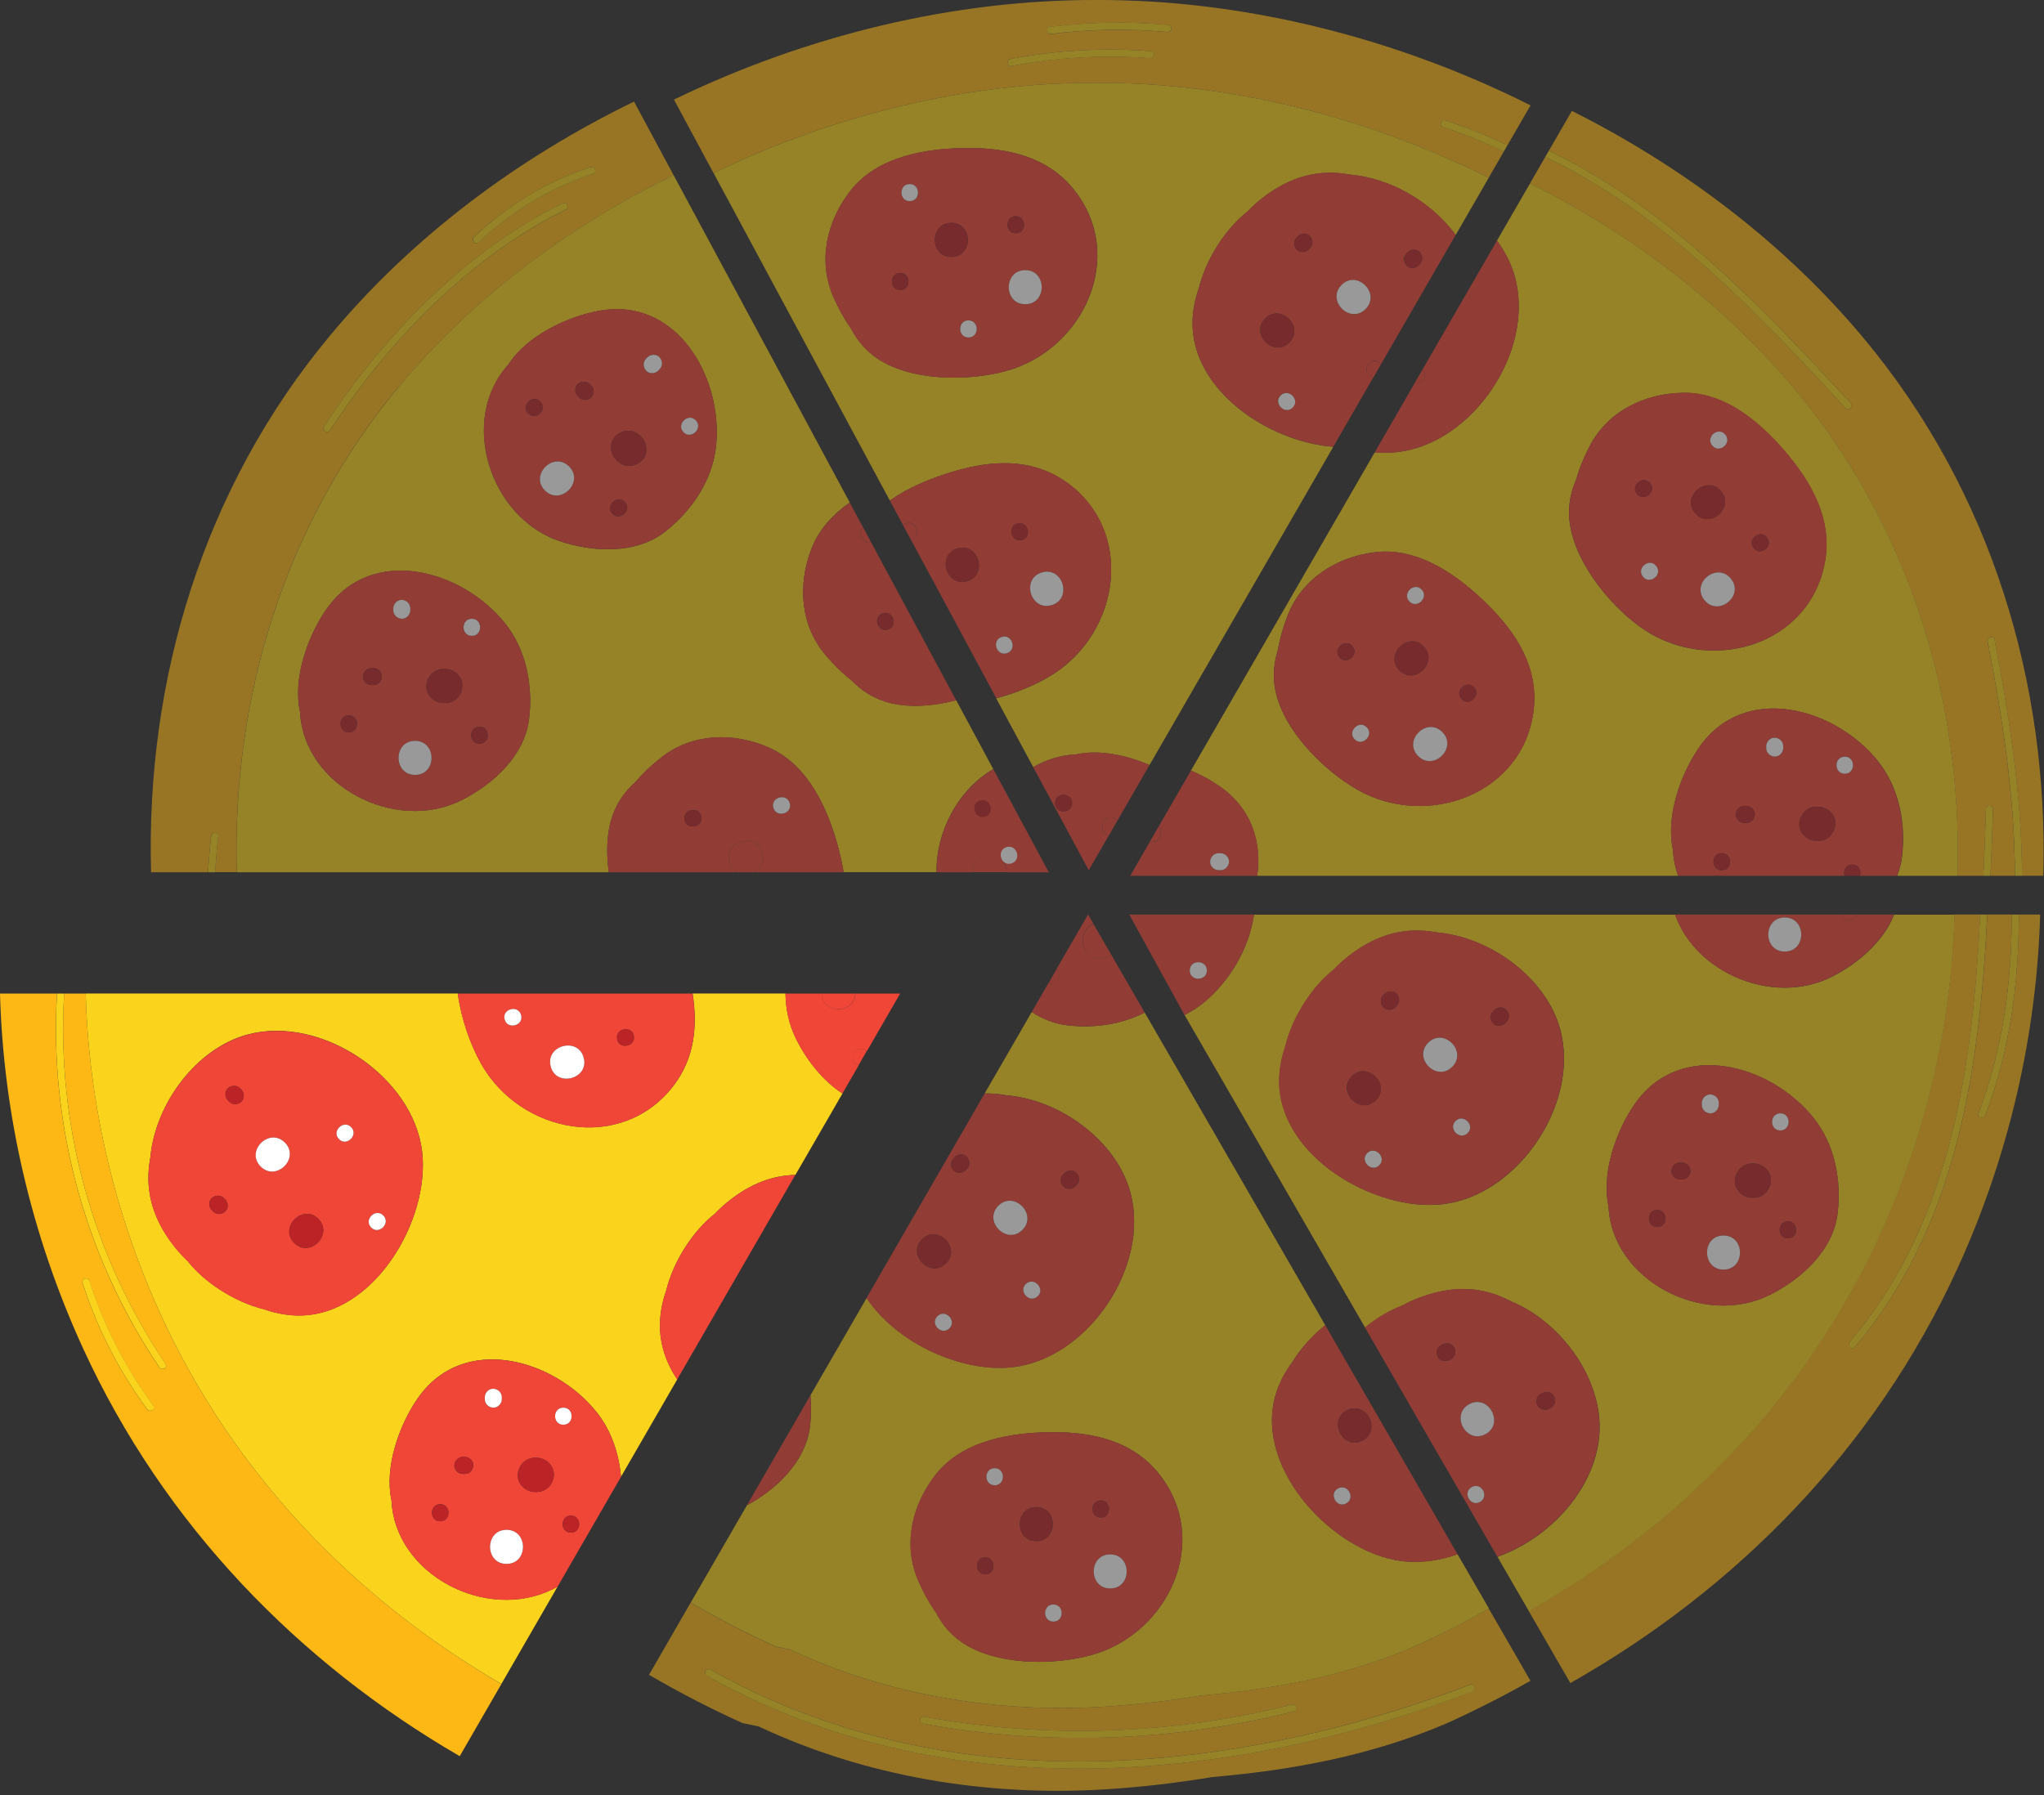 <svg width="181" height="159" viewBox="0 0 181 159" fill="none" xmlns="http://www.w3.org/2000/svg">
<rect x="0" y="0" width="181" height="159" fill="#333333" stroke="none"/>
<g opacity="0.5">
<path d="M165.128 30.073C158.165 21.686 149.152 14.826 139.194 9.825L137.15 13.358C147.698 18.381 156.026 27.203 163.889 35.716C164.162 36.011 163.712 36.446 163.432 36.151C155.613 27.69 147.337 18.89 136.833 13.904L135.483 16.242C144.527 20.771 152.707 26.989 159.028 34.602C169.163 46.802 173.766 62.145 173.346 77.576H175.632C175.728 75.591 175.802 73.622 175.861 71.675C175.876 71.269 176.503 71.291 176.488 71.697C176.429 73.637 176.355 75.606 176.259 77.576H178.42C178.413 70.627 177.321 63.612 176.008 56.826C175.935 56.428 176.539 56.258 176.613 56.657C177.934 63.495 179.033 70.561 179.047 77.568H180.936C181.415 60.514 176.326 43.549 165.121 30.065L165.128 30.073Z" fill="#FDB815"/>
<path d="M159.035 34.602C152.714 26.989 144.534 20.771 135.491 16.242L132.562 21.31C133.3 22.328 133.86 23.434 134.17 24.607C135.896 31.142 130.408 39.256 123.777 40.038C123.121 40.112 122.435 40.119 121.734 40.068L105.462 68.252C106.384 68.643 107.24 69.115 107.962 69.617C110.854 71.616 111.746 74.603 111.326 77.576H148.598C148.34 76.845 148.178 76.064 148.141 75.252C147.492 72.331 148.805 68.591 150.45 66.216C154.47 60.396 162.51 62.683 166.294 67.411C168.182 69.772 168.794 72.951 168.425 75.916C168.352 76.491 168.204 77.045 167.998 77.576H173.353C173.773 62.145 169.17 46.802 159.035 34.602ZM135.808 62.882C134.923 70.376 126.337 73.46 120.185 69.941C117.138 68.193 113.576 64.616 112.912 61.031C112.683 59.806 112.816 58.648 113.163 57.549C113.332 56.494 113.664 55.44 114.018 54.518C115.28 51.265 118.341 49.332 121.749 48.912C125.621 48.432 129.199 51.014 131.81 53.625C134.34 56.155 136.243 59.187 135.808 62.882ZM161.529 50.173C159.854 57.535 150.988 59.688 145.242 55.535C142.395 53.478 139.238 49.539 138.957 45.902C138.861 44.663 139.112 43.52 139.577 42.465C139.857 41.432 140.3 40.422 140.75 39.544C142.35 36.438 145.596 34.845 149.026 34.794C152.928 34.727 156.21 37.678 158.526 40.547C160.776 43.328 162.34 46.551 161.514 50.18L161.529 50.173Z" fill="#FAD41C"/>
<path d="M175.86 71.675C175.801 73.622 175.727 75.599 175.631 77.576H176.258C176.354 75.606 176.427 73.644 176.486 71.697C176.501 71.291 175.874 71.269 175.86 71.675Z" fill="#FAD41C"/>
<path d="M176.015 56.826C177.328 63.612 178.42 70.62 178.427 77.576H179.054C179.039 70.568 177.94 63.495 176.62 56.664C176.546 56.266 175.934 56.435 176.015 56.834V56.826Z" fill="#FAD41C"/>
<path d="M163.432 36.151C163.705 36.446 164.162 36.011 163.889 35.716C156.026 27.211 147.698 18.381 137.15 13.358L136.833 13.904C147.329 18.89 155.605 27.69 163.432 36.151Z" fill="#FAD41C"/>
<path d="M149.032 34.786C145.595 34.845 142.357 36.438 140.756 39.536C140.306 40.414 139.864 41.425 139.583 42.458C139.119 43.512 138.868 44.656 138.964 45.895C139.244 49.531 142.401 53.463 145.248 55.528C150.994 59.681 159.86 57.527 161.535 50.166C162.361 46.536 160.79 43.313 158.547 40.532C156.224 37.663 152.949 34.712 149.047 34.779L149.032 34.786ZM144.953 43.748C144.341 42.996 145.514 42.044 146.126 42.797C146.738 43.549 145.565 44.501 144.953 43.748ZM145.484 51.08C144.872 50.328 146.045 49.376 146.657 50.129C147.269 50.881 146.096 51.833 145.484 51.08ZM152.787 38.504C153.399 39.256 152.226 40.208 151.614 39.455C151.002 38.703 152.174 37.751 152.787 38.504ZM150.08 45.43C148.863 43.918 151.208 42.022 152.425 43.534C153.642 45.047 151.297 46.942 150.08 45.43ZM150.928 53.153C149.711 51.641 152.056 49.745 153.273 51.257C154.491 52.769 152.145 54.665 150.928 53.153ZM155.295 48.55C154.682 47.798 155.855 46.846 156.467 47.599C157.08 48.351 155.907 49.303 155.295 48.55Z" fill="#EF4638"/>
<path d="M146.127 42.804C145.515 42.044 144.342 42.996 144.954 43.756C145.566 44.515 146.739 43.564 146.127 42.804Z" fill="#BB2326"/>
<path d="M155.295 48.55C155.907 49.31 157.08 48.358 156.468 47.599C155.856 46.839 154.683 47.791 155.295 48.55Z" fill="#BB2326"/>
<path d="M145.485 51.08C146.098 51.84 147.27 50.889 146.658 50.129C146.046 49.369 144.873 50.321 145.485 51.08Z" fill="white"/>
<path d="M152.426 43.534C151.201 42.022 148.856 43.918 150.08 45.43C151.305 46.942 153.65 45.047 152.426 43.534Z" fill="#BB2326"/>
<path d="M150.929 53.153C152.153 54.665 154.499 52.77 153.274 51.257C152.05 49.745 149.704 51.641 150.929 53.153Z" fill="white"/>
<path d="M152.787 38.504C152.175 37.744 151.002 38.696 151.614 39.455C152.227 40.215 153.399 39.264 152.787 38.504Z" fill="white"/>
<path d="M121.756 48.912C118.348 49.332 115.287 51.257 114.026 54.518C113.672 55.44 113.34 56.494 113.17 57.549C112.823 58.648 112.691 59.814 112.919 61.031C113.583 64.616 117.139 68.193 120.192 69.941C126.344 73.467 134.937 70.384 135.815 62.882C136.25 59.187 134.347 56.148 131.817 53.625C129.206 51.014 125.629 48.432 121.756 48.912ZM118.651 58.257C117.965 57.571 119.027 56.502 119.72 57.188C120.406 57.874 119.344 58.943 118.651 58.257ZM119.956 65.486C119.27 64.8 120.332 63.73 121.026 64.416C121.712 65.103 120.65 66.172 119.956 65.486ZM125.879 52.209C126.565 52.895 125.503 53.964 124.81 53.278C124.124 52.592 125.186 51.523 125.879 52.209ZM123.925 59.379C122.553 58.007 124.684 55.867 126.056 57.247C127.428 58.619 125.297 60.758 123.925 59.379ZM125.584 66.969C124.212 65.597 126.344 63.458 127.716 64.837C129.088 66.209 126.956 68.348 125.584 66.969ZM129.442 61.931C128.756 61.245 129.818 60.175 130.512 60.861C131.198 61.547 130.135 62.617 129.442 61.931Z" fill="#EF4638"/>
<path d="M119.712 57.188C119.026 56.502 117.957 57.571 118.643 58.257C119.329 58.943 120.398 57.874 119.712 57.188Z" fill="#BB2326"/>
<path d="M129.441 61.931C130.127 62.617 131.197 61.547 130.511 60.861C129.825 60.175 128.756 61.245 129.441 61.931Z" fill="#BB2326"/>
<path d="M119.956 65.486C120.642 66.172 121.712 65.103 121.026 64.416C120.34 63.73 119.27 64.8 119.956 65.486Z" fill="white"/>
<path d="M126.057 57.247C124.677 55.875 122.546 58.007 123.925 59.379C125.304 60.751 127.436 58.619 126.057 57.247Z" fill="#BB2326"/>
<path d="M125.584 66.969C126.963 68.341 129.095 66.209 127.716 64.837C126.337 63.465 124.205 65.597 125.584 66.969Z" fill="white"/>
<path d="M125.879 52.209C125.193 51.523 124.124 52.592 124.81 53.278C125.496 53.964 126.565 52.895 125.879 52.209Z" fill="white"/>
<path d="M166.293 67.411C162.509 62.676 154.469 60.396 150.449 66.216C148.804 68.599 147.491 72.338 148.14 75.252C148.177 76.064 148.339 76.845 148.597 77.576H163.335C163.202 77.141 163.431 76.58 164.021 76.58C164.611 76.58 164.84 77.141 164.707 77.576H167.982C168.189 77.045 168.343 76.491 168.41 75.916C168.771 72.951 168.166 69.772 166.278 67.411H166.293ZM152.462 77.081C151.489 77.081 151.489 75.569 152.462 75.569C153.436 75.569 153.436 77.081 152.462 77.081ZM154.638 72.892H154.469C154.071 72.892 153.694 72.545 153.716 72.139C153.731 71.734 154.048 71.387 154.469 71.387H154.638C155.037 71.387 155.413 71.734 155.391 72.139C155.376 72.545 155.059 72.892 154.638 72.892ZM157.906 66.26C157.906 66.659 157.559 67.035 157.154 67.013C156.748 66.998 156.401 66.681 156.401 66.26V66.091C156.401 65.693 156.748 65.316 157.154 65.338C157.559 65.353 157.906 65.67 157.906 66.091V66.26ZM161.012 74.478H160.842C160.053 74.478 159.293 73.784 159.33 72.966C159.367 72.147 159.994 71.453 160.842 71.453H161.012C161.801 71.453 162.561 72.147 162.524 72.966C162.487 73.784 161.86 74.478 161.012 74.478ZM163.357 68.525C162.384 68.525 162.384 67.013 163.357 67.013C164.331 67.013 164.331 68.525 163.357 68.525Z" fill="#EF4638"/>
<path d="M154.638 71.38H154.469C154.048 71.38 153.731 71.726 153.716 72.132C153.701 72.538 154.078 72.884 154.469 72.884H154.638C155.059 72.884 155.376 72.538 155.391 72.132C155.405 71.726 155.029 71.38 154.638 71.38Z" fill="#BB2326"/>
<path d="M164.028 76.58C163.438 76.58 163.209 77.141 163.342 77.576H164.722C164.854 77.141 164.626 76.58 164.036 76.58H164.028Z" fill="#BB2326"/>
<path d="M152.463 75.569C151.489 75.569 151.489 77.082 152.463 77.082C153.436 77.082 153.436 75.569 152.463 75.569Z" fill="#BB2326"/>
<path d="M163.358 67.02C162.385 67.02 162.385 68.532 163.358 68.532C164.332 68.532 164.332 67.02 163.358 67.02Z" fill="white"/>
<path d="M161.012 71.461H160.843C159.994 71.461 159.367 72.154 159.33 72.973C159.294 73.792 160.053 74.485 160.843 74.485H161.012C161.86 74.485 162.487 73.792 162.524 72.973C162.561 72.154 161.801 71.461 161.012 71.461Z" fill="#BB2326"/>
<path d="M157.155 65.339C156.749 65.324 156.402 65.7 156.402 66.091V66.261C156.402 66.681 156.749 66.998 157.155 67.013C157.56 67.028 157.907 66.651 157.907 66.261V66.091C157.907 65.671 157.56 65.353 157.155 65.339Z" fill="white"/>
<path d="M107.962 69.617C107.232 69.115 106.376 68.643 105.461 68.252L102.621 73.172C102.725 73.297 102.798 73.452 102.798 73.637V73.806C102.798 74.205 102.452 74.581 102.046 74.559C101.972 74.559 101.913 74.537 101.847 74.514L100.084 77.576H111.34C111.753 74.61 110.868 71.616 107.977 69.617H107.962ZM108.08 77.074H107.91C107.512 77.074 107.136 76.727 107.158 76.322C107.173 75.916 107.49 75.569 107.91 75.569H108.08C108.478 75.569 108.854 75.916 108.832 76.322C108.817 76.727 108.5 77.074 108.08 77.074Z" fill="#EF4638"/>
<path d="M108.081 75.569H107.911C107.491 75.569 107.173 75.916 107.159 76.322C107.144 76.727 107.52 77.074 107.911 77.074H108.081C108.501 77.074 108.818 76.727 108.833 76.322C108.848 75.916 108.472 75.569 108.081 75.569Z" fill="white"/>
<path d="M125.96 33.739C125.746 33.953 125.503 33.982 125.281 33.923L121.733 40.068C122.434 40.119 123.12 40.112 123.777 40.038C130.408 39.256 135.903 31.142 134.17 24.607C133.86 23.434 133.299 22.328 132.562 21.31L125.967 32.728C126.211 32.994 126.285 33.407 125.96 33.739Z" fill="#EF4638"/>
<path d="M125.96 33.739C126.292 33.407 126.211 32.994 125.968 32.728L125.274 33.923C125.496 33.982 125.746 33.953 125.953 33.739H125.96Z" fill="#EF4638"/>
<path d="M102.039 74.559C102.445 74.574 102.791 74.197 102.791 73.806V73.637C102.791 73.452 102.718 73.297 102.614 73.172L101.84 74.515C101.906 74.537 101.973 74.559 102.039 74.559Z" fill="#EF4638"/>
</g>
<g opacity="0.5">
<path d="M125.095 145.903C119.024 148.485 112.732 149.621 106.345 150.182C103.483 150.654 100.599 150.993 97.7 151.17C88.184 151.745 78.536 150.137 70.002 146.125C69.574 146.036 69.139 145.94 68.711 145.852C66.129 144.694 63.614 143.381 61.158 141.957L57.47 148.345C60.162 149.909 62.921 151.347 65.753 152.616C66.233 152.712 66.705 152.815 67.184 152.918C76.611 157.351 87.27 159.129 97.781 158.495C100.982 158.303 104.161 157.927 107.326 157.403C114.385 156.791 121.326 155.529 128.031 152.675C130.583 151.531 133.083 150.255 135.525 148.876L131.837 142.488C129.639 143.727 127.389 144.878 125.088 145.911L125.095 145.903ZM81.833 152.055C92.654 154.039 103.763 153.678 114.429 150.978C114.82 150.882 115.026 151.472 114.635 151.568C103.859 154.29 92.64 154.666 81.708 152.667C81.31 152.594 81.435 151.981 81.833 152.048V152.055ZM130.354 149.835C108.616 158.104 83.5 160.206 62.581 148.419C62.227 148.22 62.559 147.688 62.913 147.88C83.685 159.586 108.624 157.425 130.199 149.215C130.575 149.075 130.723 149.68 130.354 149.828V149.835Z" fill="#FDB815"/>
<path d="M70.009 146.125C78.543 150.137 88.192 151.745 97.707 151.17C100.598 150.993 103.482 150.654 106.352 150.182C112.74 149.628 119.024 148.485 125.102 145.903C127.404 144.871 129.653 143.727 131.851 142.481L129.071 137.672C127.256 138.306 125.346 138.527 123.524 138.173C117.542 137.015 110.896 129.654 113.049 123.258C113.374 122.307 113.861 121.414 114.473 120.596C115.211 119.386 116.236 118.279 117.35 117.372L101.365 89.689C99.263 90.766 96.792 91.105 94.447 90.81C93.333 90.67 92.3 90.25 91.363 89.638L87.196 96.852C87.852 96.837 88.501 96.896 89.158 97.014C93.982 97.434 98.909 101.115 100.111 105.659C101.838 112.194 96.35 120.308 89.718 121.09C85.27 121.614 79.458 119.047 76.744 114.968L71.765 123.59C71.846 124.512 71.838 125.442 71.728 126.356C71.352 129.432 68.814 131.889 66.144 133.327L61.165 141.95C63.614 143.373 66.137 144.686 68.718 145.844C69.146 145.933 69.581 146.029 70.009 146.117V146.125ZM82.836 130.635C85.234 127.559 89.593 126.858 93.281 126.851C96.859 126.851 100.348 127.655 102.656 130.576C107.333 136.499 103.438 144.753 96.6 146.612C93.207 147.534 88.162 147.519 85.16 145.453C84.135 144.745 83.404 143.838 82.873 142.813C82.246 141.942 81.737 140.969 81.339 140.061C79.93 136.868 80.727 133.342 82.844 130.635H82.836Z" fill="#FAD41C"/>
<path d="M130.207 149.223C108.631 157.425 83.685 159.594 62.921 147.888C62.567 147.688 62.235 148.227 62.589 148.426C83.501 160.213 108.617 158.104 130.362 149.842C130.738 149.702 130.59 149.09 130.207 149.23V149.223Z" fill="#FAD41C"/>
<path d="M81.708 152.667C92.64 154.674 103.859 154.29 114.636 151.568C115.027 151.472 114.82 150.875 114.429 150.978C103.763 153.671 92.654 154.032 81.834 152.055C81.435 151.981 81.31 152.601 81.708 152.675V152.667Z" fill="#FAD41C"/>
<path d="M82.866 142.813C83.397 143.838 84.127 144.753 85.153 145.453C88.155 147.519 93.2 147.534 96.593 146.611C103.438 144.753 107.326 136.499 102.649 130.576C100.34 127.655 96.851 126.851 93.274 126.851C89.578 126.851 85.227 127.559 82.829 130.635C80.72 133.342 79.916 136.867 81.324 140.061C81.723 140.961 82.239 141.942 82.859 142.813H82.866ZM98.312 140.696C96.372 140.696 96.365 137.679 98.312 137.679C100.252 137.679 100.259 140.696 98.312 140.696ZM97.471 132.899C98.445 132.899 98.445 134.411 97.471 134.411C96.497 134.411 96.497 132.899 97.471 132.899ZM93.281 142.127C94.255 142.127 94.255 143.639 93.281 143.639C92.308 143.639 92.308 142.127 93.281 142.127ZM91.769 133.489C93.709 133.489 93.716 136.506 91.769 136.506C89.829 136.506 89.822 133.489 91.769 133.489ZM88.081 130.052C89.055 130.052 89.055 131.564 88.081 131.564C87.107 131.564 87.107 130.052 88.081 130.052ZM87.248 137.93C88.221 137.93 88.221 139.442 87.248 139.442C86.274 139.442 86.274 137.93 87.248 137.93Z" fill="#EF4638"/>
<path d="M87.247 139.442C88.221 139.442 88.221 137.93 87.247 137.93C86.273 137.93 86.273 139.442 87.247 139.442Z" fill="#BB2326"/>
<path d="M97.472 134.411C98.445 134.411 98.445 132.899 97.472 132.899C96.498 132.899 96.498 134.411 97.472 134.411Z" fill="#BB2326"/>
<path d="M91.768 136.506C93.716 136.506 93.708 133.489 91.768 133.489C89.821 133.489 89.828 136.506 91.768 136.506Z" fill="#BB2326"/>
<path d="M98.311 140.696C100.259 140.696 100.251 137.679 98.311 137.679C96.364 137.679 96.371 140.696 98.311 140.696Z" fill="white"/>
<path d="M88.081 131.557C89.055 131.557 89.055 130.044 88.081 130.044C87.107 130.044 87.107 131.557 88.081 131.557Z" fill="white"/>
<path d="M71.721 126.364C71.831 125.449 71.838 124.52 71.757 123.598L66.137 133.334C68.807 131.896 71.337 129.44 71.721 126.364Z" fill="#EF4638"/>
<path d="M101.365 89.689L98.378 84.519C98.112 84.762 97.766 84.924 97.39 84.902C96.571 84.865 95.877 84.238 95.877 83.39V83.22C95.877 82.623 96.276 82.047 96.822 81.819L96.35 81L93.539 85.861C93.687 85.979 93.783 86.163 93.783 86.414C93.783 86.99 93.252 87.218 92.824 87.108L91.363 89.638C92.3 90.25 93.333 90.67 94.447 90.81C96.792 91.098 99.263 90.766 101.365 89.689Z" fill="#EF4638"/>
<path d="M93.79 86.421C93.79 86.178 93.694 85.994 93.546 85.868L92.831 87.115C93.266 87.218 93.79 86.997 93.79 86.421Z" fill="#EF4638"/>
<path d="M95.885 83.235V83.405C95.885 84.253 96.578 84.88 97.397 84.917C97.773 84.931 98.12 84.777 98.385 84.533L96.829 81.841C96.283 82.07 95.885 82.645 95.885 83.242V83.235Z" fill="#EF4638"/>
<path d="M114.473 120.596C113.861 121.414 113.367 122.3 113.049 123.258C110.896 129.654 117.542 137.015 123.524 138.173C125.346 138.527 127.256 138.313 129.071 137.672L117.35 117.372C116.236 118.279 115.211 119.386 114.473 120.596ZM119.268 124.918C120.994 124.026 122.38 126.703 120.654 127.603C118.928 128.496 117.542 125.818 119.268 124.918ZM118.501 131.83C119.364 131.387 120.057 132.722 119.194 133.172C118.331 133.615 117.637 132.28 118.501 131.83Z" fill="#EF4638"/>
<path d="M120.654 127.603C122.38 126.71 120.993 124.033 119.267 124.918C117.541 125.811 118.928 128.488 120.654 127.603Z" fill="#BB2326"/>
<path d="M119.194 133.172C120.057 132.722 119.363 131.387 118.5 131.83C117.637 132.28 118.331 133.615 119.194 133.172Z" fill="white"/>
<path d="M89.712 121.097C96.343 120.315 101.838 112.201 100.105 105.666C98.902 101.122 93.975 97.434 89.151 97.021C88.495 96.903 87.846 96.844 87.189 96.859L76.73 114.975C79.444 119.054 85.256 121.621 89.704 121.097H89.712ZM94.152 104.014L94.27 103.896C94.55 103.615 95.059 103.593 95.34 103.896C95.613 104.198 95.642 104.663 95.34 104.965L95.222 105.083C94.941 105.364 94.432 105.386 94.152 105.083C93.879 104.781 93.85 104.316 94.152 104.014ZM91.902 114.805C91.216 115.491 90.147 114.429 90.833 113.736C91.519 113.05 92.588 114.112 91.902 114.805ZM88.406 106.802C89.778 105.43 91.917 107.562 90.538 108.934C89.166 110.306 87.027 108.174 88.406 106.802ZM84.076 117.652C83.39 118.338 82.321 117.276 83.007 116.583C83.693 115.897 84.762 116.959 84.076 117.652ZM84.43 102.59L84.548 102.472C84.829 102.192 85.338 102.17 85.618 102.472C85.891 102.775 85.92 103.239 85.618 103.542L85.5 103.66C85.219 103.94 84.711 103.962 84.43 103.66C84.157 103.357 84.128 102.893 84.43 102.59ZM81.642 109.767C83.014 108.395 85.153 110.527 83.774 111.899C82.402 113.271 80.263 111.139 81.642 109.767Z" fill="#EF4638"/>
<path d="M93.281 143.632C94.255 143.632 94.255 142.119 93.281 142.119C92.307 142.119 92.307 143.632 93.281 143.632Z" fill="white"/>
<path d="M85.498 103.66L85.616 103.542C85.919 103.239 85.889 102.775 85.616 102.472C85.343 102.17 84.827 102.192 84.547 102.472L84.429 102.59C84.126 102.893 84.156 103.357 84.429 103.66C84.702 103.962 85.218 103.94 85.498 103.66Z" fill="#BB2326"/>
<path d="M95.221 105.083L95.339 104.965C95.641 104.663 95.612 104.198 95.339 103.896C95.066 103.593 94.55 103.616 94.269 103.896L94.151 104.014C93.849 104.316 93.879 104.781 94.151 105.083C94.424 105.386 94.941 105.364 95.221 105.083Z" fill="#BB2326"/>
<path d="M91.902 114.805C92.588 114.119 91.518 113.05 90.832 113.736C90.146 114.422 91.216 115.491 91.902 114.805Z" fill="white"/>
<path d="M83.78 111.899C85.152 110.52 83.021 108.388 81.649 109.767C80.277 111.147 82.408 113.278 83.78 111.899Z" fill="#BB2326"/>
<path d="M90.537 108.934C91.909 107.554 89.777 105.423 88.406 106.802C87.034 108.181 89.165 110.313 90.537 108.934Z" fill="white"/>
<path d="M83.006 116.583C82.32 117.269 83.389 118.338 84.076 117.652C84.761 116.966 83.692 115.897 83.006 116.583Z" fill="white"/>
</g>
<g opacity="0.5">
<path d="M173.335 112.356C177.878 102.421 180.357 91.695 180.659 81.007H178.771C178.778 87.041 177.989 93.031 175.806 98.777C175.665 99.153 175.053 98.991 175.201 98.607C177.362 92.913 178.151 86.982 178.144 81H175.983C175.311 94.609 173.335 108.609 164.24 119.312C163.982 119.622 163.554 119.157 163.812 118.847C172.774 108.299 174.699 94.425 175.356 81H173.069C172.803 90.692 170.561 100.414 166.438 109.421C159.784 123.959 148.602 135.215 135.369 142.687L139.057 149.075C153.647 140.821 165.988 128.4 173.335 112.356Z" fill="#FDB815"/>
<path d="M106.483 88.893C105.989 89.291 105.451 89.615 104.897 89.903L120.882 117.586C121.944 116.723 123.087 116.044 124.135 115.661C124.651 115.381 125.189 115.13 125.757 114.916C128.892 113.743 131.503 114.038 133.834 115.277C138.304 117.136 141.874 122.145 141.646 126.843C141.402 131.719 137.323 136.233 132.603 137.893L135.383 142.702C148.609 135.23 159.799 123.981 166.452 109.435C170.575 100.429 172.818 90.707 173.083 81.015H167.728C166.762 83.464 164.468 85.396 162.152 86.547C157.025 89.099 150.165 86.2 148.336 81.015H111.042C110.621 84.017 108.858 86.997 106.476 88.9L106.483 88.893ZM144.744 97.81C148.764 91.991 156.804 94.277 160.588 99.005C162.476 101.366 163.088 104.545 162.72 107.51C162.321 110.748 159.526 113.301 156.708 114.702C150.859 117.608 142.745 113.433 142.435 106.846C141.786 103.925 143.099 100.186 144.744 97.81ZM113.823 92.662C114.479 89.977 116.286 87.299 118.101 85.891C118.507 85.463 118.942 85.064 119.421 84.688C122.055 82.623 124.629 82.106 127.225 82.586C132.049 83.006 136.977 86.687 138.179 91.231C139.905 97.766 134.417 105.88 127.786 106.662C121.73 107.37 113.166 102.376 113.284 95.627C113.299 94.617 113.498 93.628 113.837 92.662H113.823Z" fill="#FAD41C"/>
<path d="M164.232 119.319C173.327 108.624 175.304 94.617 175.975 81.007H175.348C174.692 94.432 172.774 108.307 163.804 118.855C163.546 119.157 163.967 119.622 164.232 119.319Z" fill="#FAD41C"/>
<path d="M175.805 98.777C177.989 93.031 178.778 87.041 178.771 81.007H178.144C178.151 86.982 177.362 92.913 175.201 98.614C175.053 98.991 175.665 99.153 175.805 98.784V98.777Z" fill="#FAD41C"/>
<path d="M156.708 114.702C159.526 113.3 162.321 110.748 162.72 107.51C163.081 104.545 162.476 101.366 160.588 99.005C156.804 94.27 148.764 91.99 144.744 97.81C143.099 100.186 141.786 103.933 142.435 106.846C142.752 113.433 150.859 117.608 156.708 114.702ZM158.323 109.686C157.35 109.686 157.35 108.174 158.323 108.174C159.297 108.174 159.297 109.686 158.323 109.686ZM157.652 98.614C158.626 98.614 158.626 100.127 157.652 100.127C156.678 100.127 156.678 98.614 157.652 98.614ZM155.137 103.062H155.306C156.096 103.062 156.855 103.756 156.819 104.574C156.782 105.393 156.155 106.087 155.306 106.087H155.137C154.348 106.087 153.588 105.393 153.625 104.574C153.662 103.756 154.289 103.062 155.137 103.062ZM152.622 112.452C150.682 112.452 150.674 109.435 152.622 109.435C154.561 109.435 154.569 112.452 152.622 112.452ZM150.689 97.692C150.689 97.294 151.036 96.918 151.441 96.94C151.847 96.955 152.194 97.272 152.194 97.692V97.862C152.194 98.26 151.847 98.636 151.441 98.614C151.036 98.6 150.689 98.282 150.689 97.862V97.692ZM148.764 102.974H148.933C149.332 102.974 149.708 103.32 149.686 103.726C149.671 104.132 149.354 104.478 148.933 104.478H148.764C148.365 104.478 147.989 104.132 148.011 103.726C148.026 103.32 148.343 102.974 148.764 102.974ZM146.75 107.171C147.724 107.171 147.724 108.683 146.75 108.683C145.776 108.683 145.776 107.171 146.75 107.171Z" fill="#EF4638"/>
<path d="M148.765 104.486H148.934C149.355 104.486 149.672 104.139 149.687 103.734C149.701 103.328 149.325 102.981 148.934 102.981H148.765C148.344 102.981 148.027 103.328 148.012 103.734C147.997 104.139 148.374 104.486 148.765 104.486Z" fill="#BB2326"/>
<path d="M158.324 109.686C159.298 109.686 159.298 108.174 158.324 108.174C157.35 108.174 157.35 109.686 158.324 109.686Z" fill="#BB2326"/>
<path d="M146.75 108.676C147.723 108.676 147.723 107.163 146.75 107.163C145.776 107.163 145.776 108.676 146.75 108.676Z" fill="#BB2326"/>
<path d="M157.653 100.127C158.627 100.127 158.627 98.614 157.653 98.614C156.679 98.614 156.679 100.127 157.653 100.127Z" fill="white"/>
<path d="M155.137 106.079H155.307C156.155 106.079 156.782 105.386 156.819 104.567C156.856 103.756 156.096 103.055 155.307 103.055H155.137C154.289 103.055 153.662 103.748 153.625 104.567C153.588 105.386 154.348 106.079 155.137 106.079Z" fill="#BB2326"/>
<path d="M152.621 112.452C154.568 112.452 154.561 109.435 152.621 109.435C150.673 109.435 150.681 112.452 152.621 112.452Z" fill="white"/>
<path d="M151.449 98.614C151.854 98.629 152.201 98.253 152.201 97.862V97.692C152.201 97.272 151.854 96.955 151.449 96.94C151.043 96.925 150.696 97.301 150.696 97.692V97.862C150.696 98.282 151.043 98.6 151.449 98.614Z" fill="white"/>
<path d="M162.131 86.54C164.447 85.389 166.741 83.456 167.707 81.007H164.432C164.351 81.288 164.122 81.516 163.746 81.516C163.37 81.516 163.141 81.288 163.06 81.007H148.322C150.152 86.193 157.011 89.084 162.138 86.54H162.131ZM158.044 81.266C159.984 81.266 159.991 84.282 158.044 84.282C156.104 84.282 156.097 81.266 158.044 81.266Z" fill="#EF4638"/>
<path d="M163.745 81.516C164.121 81.516 164.35 81.288 164.431 81.007H163.052C163.133 81.288 163.362 81.516 163.738 81.516H163.745Z" fill="#EF4638"/>
<path d="M158.044 84.282C159.991 84.282 159.984 81.266 158.044 81.266C156.096 81.266 156.104 84.282 158.044 84.282Z" fill="white"/>
<path d="M104.89 89.903C105.451 89.615 105.982 89.291 106.476 88.893C108.859 86.99 110.614 84.01 111.042 81.007H100L104.89 89.903ZM106.867 85.957C106.867 86.93 105.355 86.93 105.355 85.957C105.355 84.983 106.867 84.983 106.867 85.957Z" fill="#EF4638"/>
<path d="M106.868 85.957C106.868 84.983 105.355 84.983 105.355 85.957C105.355 86.93 106.868 86.93 106.868 85.957Z" fill="white"/>
<path d="M141.631 126.836C141.867 122.137 138.29 117.136 133.82 115.27C131.489 114.023 128.878 113.736 125.743 114.909C125.175 115.122 124.636 115.373 124.12 115.654C123.065 116.037 121.922 116.716 120.867 117.579L132.588 137.878C137.309 136.218 141.388 131.704 141.631 126.828V126.836ZM128.465 120.404L128.317 120.478C127.963 120.662 127.469 120.522 127.299 120.153C127.13 119.784 127.248 119.327 127.624 119.135L127.771 119.061C128.125 118.877 128.62 119.017 128.789 119.386C128.959 119.755 128.841 120.212 128.465 120.404ZM131.039 133.047C130.176 133.489 129.483 132.154 130.346 131.704C131.209 131.262 131.902 132.597 131.039 133.047ZM131.518 127.042C129.792 127.935 128.406 125.257 130.132 124.357C131.858 123.465 133.244 126.142 131.518 127.042ZM137.301 124.712L137.154 124.785C136.8 124.97 136.306 124.83 136.136 124.461C135.966 124.092 136.084 123.635 136.461 123.443L136.608 123.369C136.962 123.185 137.456 123.325 137.626 123.694C137.796 124.062 137.678 124.52 137.301 124.712Z" fill="#EF4638"/>
<path d="M127.772 119.061L127.624 119.135C127.248 119.327 127.13 119.777 127.299 120.153C127.469 120.522 127.963 120.655 128.317 120.478L128.465 120.404C128.841 120.212 128.959 119.755 128.789 119.386C128.62 119.017 128.126 118.884 127.772 119.061Z" fill="#BB2326"/>
<path d="M136.608 123.369L136.461 123.443C136.085 123.635 135.967 124.085 136.136 124.461C136.306 124.83 136.8 124.962 137.154 124.785L137.302 124.712C137.678 124.52 137.796 124.062 137.626 123.694C137.457 123.325 136.962 123.192 136.608 123.369Z" fill="#BB2326"/>
<path d="M130.345 131.704C129.482 132.154 130.175 133.489 131.038 133.047C131.901 132.597 131.208 131.262 130.345 131.704Z" fill="white"/>
<path d="M130.132 124.357C128.406 125.25 129.792 127.928 131.518 127.042C133.244 126.15 131.858 123.472 130.132 124.357Z" fill="white"/>
<path d="M127.771 106.655C134.403 105.873 139.898 97.759 138.164 91.224C136.962 86.68 132.035 82.992 127.211 82.579C124.614 82.099 122.04 82.615 119.407 84.681C118.935 85.057 118.492 85.455 118.086 85.883C116.272 87.292 114.465 89.969 113.808 92.654C113.476 93.621 113.277 94.617 113.255 95.62C113.144 102.362 121.708 107.363 127.757 106.655H127.771ZM132.212 89.571L132.33 89.453C132.61 89.173 133.119 89.151 133.399 89.453C133.672 89.756 133.702 90.22 133.399 90.523L133.281 90.641C133.001 90.921 132.492 90.943 132.212 90.641C131.939 90.338 131.909 89.874 132.212 89.571ZM129.962 100.363C129.276 101.049 128.207 99.986 128.893 99.293C129.579 98.607 130.648 99.669 129.962 100.363ZM126.458 92.359C127.83 90.987 129.969 93.119 128.59 94.491C127.218 95.863 125.079 93.731 126.458 92.359ZM122.136 103.21C121.45 103.896 120.38 102.834 121.066 102.14C121.752 101.454 122.822 102.516 122.136 103.21ZM122.49 88.148L122.608 88.029C122.888 87.749 123.397 87.727 123.678 88.029C123.95 88.332 123.98 88.797 123.678 89.099L123.56 89.217C123.279 89.497 122.77 89.519 122.49 89.217C122.217 88.915 122.188 88.45 122.49 88.148ZM119.702 95.325C121.074 93.953 123.213 96.084 121.834 97.456C120.462 98.828 118.322 96.697 119.702 95.325Z" fill="#EF4638"/>
<path d="M123.56 89.217L123.678 89.099C123.98 88.797 123.951 88.332 123.678 88.029C123.405 87.727 122.889 87.749 122.608 88.029L122.49 88.147C122.188 88.45 122.217 88.915 122.49 89.217C122.763 89.519 123.28 89.497 123.56 89.217Z" fill="#BB2326"/>
<path d="M133.281 90.641L133.399 90.523C133.701 90.22 133.672 89.756 133.399 89.453C133.126 89.151 132.609 89.173 132.329 89.453L132.211 89.571C131.909 89.874 131.938 90.338 132.211 90.641C132.484 90.943 133 90.921 133.281 90.641Z" fill="#BB2326"/>
<path d="M129.962 100.363C130.648 99.677 129.579 98.607 128.893 99.293C128.207 99.979 129.276 101.049 129.962 100.363Z" fill="white"/>
<path d="M121.841 97.456C123.213 96.077 121.081 93.945 119.709 95.325C118.337 96.704 120.469 98.836 121.841 97.456Z" fill="#BB2326"/>
<path d="M128.598 94.491C129.97 93.112 127.838 90.98 126.466 92.359C125.094 93.739 127.226 95.87 128.598 94.491Z" fill="white"/>
<path d="M121.066 102.14C120.381 102.826 121.45 103.896 122.136 103.21C122.822 102.524 121.752 101.454 121.066 102.14Z" fill="white"/>
</g>
<g opacity="0.5">
<path d="M35.277 34.3C41.79 26.452 50.273 20.079 59.648 15.513L56.144 9C45.773 14.038 36.383 21.09 29.184 29.771C17.987 43.255 12.905 60.206 13.377 77.26H18.422C18.488 76.19 18.57 75.128 18.695 74.058C18.747 73.66 19.374 73.675 19.322 74.073C19.197 75.135 19.115 76.197 19.049 77.252H20.959C20.539 61.828 25.142 46.493 35.269 34.293L35.277 34.3ZM41.982 20.979C44.94 18.191 48.399 16.111 52.249 14.805C52.626 14.68 52.906 15.24 52.522 15.373C48.716 16.657 45.308 18.7 42.387 21.451C42.092 21.731 41.679 21.252 41.974 20.979H41.982ZM28.682 37.804C33.853 29.853 41.193 22.24 49.786 18.029C50.147 17.852 50.479 18.383 50.118 18.56C41.628 22.727 34.347 30.244 29.236 38.107C29.014 38.446 28.461 38.144 28.682 37.804Z" fill="#FDB815"/>
<path d="M87.958 68.128L84.675 62.028C82.507 62.581 80.235 62.736 78.354 62.131C77.166 61.755 76.207 61.091 75.403 60.257C74.555 59.608 73.781 58.819 73.139 58.067C70.867 55.411 70.616 51.812 71.855 48.603C72.519 46.884 73.758 45.556 75.248 44.509L59.648 15.513C50.273 20.072 41.79 26.452 35.277 34.3C25.149 46.501 20.546 61.836 20.967 77.26H53.909C53.658 75.445 53.725 73.638 54.285 72.118C54.713 70.953 55.421 70.023 56.284 69.249C56.97 68.43 57.796 67.693 58.571 67.08C61.322 64.927 64.936 64.831 68.079 66.21C71.649 67.781 73.404 71.823 74.319 75.401C74.474 76.013 74.607 76.633 74.703 77.252H82.927C82.89 73.594 84.867 69.92 87.958 68.12V68.128ZM46.85 63.702C46.452 66.94 43.656 69.492 40.838 70.894C34.989 73.8 26.875 69.625 26.565 63.038C25.916 60.117 27.229 56.377 28.874 54.002C32.894 48.182 40.934 50.469 44.718 55.197C46.606 57.558 47.219 60.737 46.85 63.702ZM63.402 39.574C63.07 42.577 61.256 45.254 58.895 47.098C56.321 49.105 52.544 48.935 49.557 47.932C43.361 45.852 40.58 37.162 45.021 32.287C46.629 29.764 50.199 28.045 53.046 27.529C60.009 26.26 64.073 33.555 63.402 39.574Z" fill="#FAD41C"/>
<path d="M18.702 74.058C18.576 75.121 18.488 76.19 18.429 77.26H19.056C19.115 76.197 19.203 75.135 19.329 74.08C19.38 73.675 18.746 73.667 18.702 74.066V74.058Z" fill="#FAD41C"/>
<path d="M29.236 38.099C34.348 30.236 41.628 22.72 50.118 18.552C50.48 18.375 50.148 17.844 49.786 18.021C41.193 22.24 33.854 29.853 28.683 37.797C28.462 38.136 29.015 38.438 29.236 38.099Z" fill="#FAD41C"/>
<path d="M42.395 21.451C45.316 18.7 48.724 16.657 52.53 15.373C52.913 15.248 52.633 14.68 52.257 14.805C48.399 16.103 44.947 18.183 41.989 20.979C41.694 21.259 42.107 21.731 42.402 21.451H42.395Z" fill="#FAD41C"/>
<path d="M68.079 66.21C64.936 64.831 61.322 64.927 58.571 67.08C57.796 67.693 56.97 68.43 56.284 69.249C55.421 70.016 54.72 70.945 54.285 72.118C53.724 73.638 53.658 75.452 53.909 77.26H65.305C64.981 77.09 64.708 76.787 64.59 76.323C64.11 74.442 67.038 73.689 67.518 75.578C67.725 76.389 67.297 76.987 66.707 77.26H74.702C74.606 76.64 74.474 76.02 74.319 75.408C73.404 71.831 71.656 67.781 68.079 66.217V66.21ZM60.629 72.657C60.392 71.713 61.853 71.344 62.089 72.288C62.325 73.232 60.865 73.601 60.629 72.657ZM68.477 71.528C68.241 70.584 69.701 70.215 69.937 71.159C70.173 72.104 68.713 72.472 68.477 71.528Z" fill="#EF4638"/>
<path d="M60.629 72.657C60.872 73.601 62.333 73.225 62.089 72.288C61.846 71.344 60.385 71.72 60.629 72.657Z" fill="#BB2326"/>
<path d="M67.518 75.578C67.039 73.689 64.111 74.442 64.59 76.323C64.708 76.787 64.974 77.09 65.305 77.26H66.707C67.297 76.987 67.725 76.389 67.518 75.578Z" fill="#EF4638"/>
<path d="M68.478 71.528C68.721 72.472 70.181 72.096 69.938 71.159C69.695 70.215 68.234 70.591 68.478 71.528Z" fill="white"/>
<path d="M71.855 48.61C70.615 51.812 70.866 55.419 73.138 58.074C73.78 58.826 74.554 59.608 75.403 60.265C76.207 61.091 77.166 61.755 78.353 62.138C80.227 62.743 82.506 62.588 84.675 62.035L77.114 47.991C76.325 48.197 75.912 47.157 76.421 46.7L75.248 44.524C73.758 45.571 72.519 46.899 71.855 48.618V48.61ZM78.183 54.32C79.113 54.039 79.548 55.485 78.619 55.765C77.689 56.046 77.254 54.6 78.183 54.32Z" fill="#EF4638"/>
<path d="M78.621 55.765C79.55 55.485 79.115 54.039 78.185 54.32C77.256 54.6 77.691 56.046 78.621 55.765Z" fill="#BB2326"/>
<path d="M77.115 47.983L76.421 46.693C75.912 47.15 76.325 48.182 77.115 47.983Z" fill="#EF4638"/>
<path d="M28.875 54.002C27.23 56.377 25.917 60.125 26.566 63.038C26.883 69.625 34.989 73.8 40.839 70.894C43.657 69.492 46.452 66.94 46.85 63.702C47.212 60.737 46.607 57.558 44.719 55.197C40.935 50.462 32.895 48.182 28.875 54.002ZM30.888 64.868C29.915 64.868 29.915 63.355 30.888 63.355C31.862 63.355 31.862 64.868 30.888 64.868ZM33.064 60.678H32.895C32.496 60.678 32.12 60.331 32.142 59.925C32.157 59.52 32.474 59.173 32.895 59.173H33.064C33.463 59.173 33.839 59.52 33.817 59.925C33.802 60.331 33.485 60.678 33.064 60.678ZM34.827 54.054V53.884C34.827 53.486 35.174 53.11 35.58 53.132C35.985 53.147 36.332 53.464 36.332 53.884V54.054C36.332 54.452 35.985 54.828 35.58 54.806C35.174 54.792 34.827 54.474 34.827 54.054ZM36.752 68.644C34.812 68.644 34.805 65.627 36.752 65.627C38.692 65.627 38.7 68.644 36.752 68.644ZM39.437 62.271H39.268C38.478 62.271 37.719 61.578 37.755 60.759C37.792 59.94 38.419 59.247 39.268 59.247H39.437C40.227 59.247 40.986 59.94 40.949 60.759C40.913 61.578 40.286 62.271 39.437 62.271ZM41.783 54.806C42.757 54.806 42.757 56.319 41.783 56.319C40.809 56.319 40.809 54.806 41.783 54.806ZM42.454 65.871C41.48 65.871 41.48 64.359 42.454 64.359C43.428 64.359 43.428 65.871 42.454 65.871Z" fill="#EF4638"/>
<path d="M33.064 59.166H32.894C32.474 59.166 32.157 59.512 32.142 59.918C32.127 60.324 32.504 60.67 32.894 60.67H33.064C33.484 60.67 33.802 60.324 33.816 59.918C33.831 59.512 33.455 59.166 33.064 59.166Z" fill="#BB2326"/>
<path d="M42.454 64.366C41.48 64.366 41.48 65.878 42.454 65.878C43.428 65.878 43.428 64.366 42.454 64.366Z" fill="#BB2326"/>
<path d="M30.88 63.363C29.906 63.363 29.906 64.875 30.88 64.875C31.853 64.875 31.853 63.363 30.88 63.363Z" fill="#BB2326"/>
<path d="M41.782 54.806C40.808 54.806 40.808 56.319 41.782 56.319C42.756 56.319 42.756 54.806 41.782 54.806Z" fill="white"/>
<path d="M39.437 59.247H39.267C38.419 59.247 37.792 59.94 37.755 60.759C37.718 61.578 38.478 62.271 39.267 62.271H39.437C40.285 62.271 40.912 61.578 40.949 60.759C40.986 59.94 40.226 59.247 39.437 59.247Z" fill="#BB2326"/>
<path d="M36.753 65.62C34.805 65.62 34.813 68.637 36.753 68.637C38.7 68.637 38.693 65.62 36.753 65.62Z" fill="white"/>
<path d="M36.332 54.054V53.884C36.332 53.464 35.985 53.147 35.58 53.132C35.174 53.117 34.827 53.493 34.827 53.884V54.054C34.827 54.474 35.174 54.792 35.58 54.806C35.985 54.821 36.332 54.445 36.332 54.054Z" fill="white"/>
<path d="M53.046 27.522C50.198 28.038 46.628 29.757 45.02 32.279C40.587 37.155 43.368 45.844 49.557 47.924C52.537 48.928 56.321 49.097 58.895 47.091C61.248 45.247 63.07 42.569 63.402 39.567C64.073 33.548 60.009 26.246 53.046 27.522ZM46.776 36.631C46.09 35.945 47.152 34.876 47.845 35.562C48.531 36.248 47.469 37.317 46.776 36.631ZM48.258 43.447C46.886 42.075 49.018 39.936 50.39 41.315C51.762 42.687 49.63 44.826 48.258 43.447ZM52.352 35.208C52.05 35.481 51.585 35.51 51.283 35.208L51.165 35.09C50.884 34.809 50.862 34.3 51.165 34.02C51.467 33.747 51.932 33.718 52.234 34.02L52.352 34.138C52.633 34.419 52.655 34.927 52.352 35.208ZM54.248 45.52C53.562 44.834 54.624 43.764 55.318 44.45C56.004 45.136 54.941 46.206 54.248 45.52ZM56.8 40.836C56.195 41.389 55.266 41.433 54.668 40.836L54.55 40.718C53.99 40.157 53.946 39.132 54.55 38.586C55.155 38.033 56.085 37.989 56.682 38.586L56.8 38.704C57.361 39.265 57.405 40.29 56.8 40.836ZM58.393 32.715L58.275 32.833C57.995 33.113 57.486 33.135 57.206 32.833C56.933 32.53 56.903 32.066 57.206 31.763L57.324 31.645C57.604 31.365 58.113 31.343 58.393 31.645C58.666 31.947 58.696 32.412 58.393 32.715ZM61.602 37.221C62.288 37.907 61.226 38.977 60.532 38.291C59.846 37.605 60.909 36.535 61.602 37.221Z" fill="#EF4638"/>
<path d="M52.234 34.02C51.932 33.718 51.467 33.747 51.165 34.02C50.862 34.293 50.885 34.809 51.165 35.09L51.283 35.208C51.585 35.51 52.05 35.481 52.352 35.208C52.655 34.935 52.633 34.419 52.352 34.138L52.234 34.02Z" fill="#BB2326"/>
<path d="M54.248 45.52C54.934 46.206 56.004 45.136 55.318 44.45C54.632 43.764 53.562 44.834 54.248 45.52Z" fill="#BB2326"/>
<path d="M47.846 35.562C47.16 34.876 46.09 35.945 46.776 36.631C47.462 37.317 48.532 36.248 47.846 35.562Z" fill="#BB2326"/>
<path d="M61.603 37.221C60.917 36.535 59.847 37.605 60.533 38.291C61.219 38.977 62.289 37.907 61.603 37.221Z" fill="white"/>
<path d="M56.675 38.586C56.078 37.989 55.148 38.033 54.544 38.586C53.939 39.139 53.983 40.164 54.544 40.718L54.662 40.836C55.259 41.433 56.188 41.389 56.793 40.836C57.398 40.283 57.354 39.257 56.793 38.704L56.675 38.586Z" fill="#BB2326"/>
<path d="M48.259 43.447C49.638 44.819 51.77 42.687 50.391 41.315C49.011 39.943 46.88 42.075 48.259 43.447Z" fill="white"/>
<path d="M57.332 31.645L57.214 31.763C56.911 32.065 56.941 32.53 57.214 32.833C57.487 33.135 58.003 33.113 58.283 32.833L58.401 32.715C58.704 32.412 58.674 31.947 58.401 31.645C58.129 31.343 57.612 31.365 57.332 31.645Z" fill="white"/>
<path d="M82.928 77.26H86.129C86.129 77.26 86.122 77.208 86.122 77.186C86.122 75.246 89.138 75.239 89.138 77.186C89.138 77.215 89.138 77.237 89.131 77.267H92.878L87.966 68.135C84.875 69.935 82.898 73.608 82.935 77.267L82.928 77.26Z" fill="#EF4638"/>
<path d="M86.113 77.178C86.113 77.178 86.113 77.23 86.121 77.252H89.123C89.123 77.252 89.13 77.201 89.13 77.171C89.13 75.224 86.113 75.231 86.113 77.171V77.178Z" fill="#EF4638"/>
<path d="M86.793 70.894C85.863 71.174 86.299 72.62 87.228 72.34C88.157 72.059 87.722 70.614 86.793 70.894Z" fill="#BB2326"/>
<path d="M89.131 75.032C88.201 75.312 88.636 76.758 89.566 76.478C90.495 76.197 90.06 74.752 89.131 75.032Z" fill="white"/>
</g>
<g opacity="0.5">
<path d="M131.822 15.748L133.172 13.41C131.439 12.584 129.653 11.854 127.787 11.264C127.404 11.138 127.581 10.541 127.972 10.659C129.882 11.271 131.711 12.016 133.489 12.864L135.532 9.331C123.48 3.283 110.033 -0.037 97.087 0C84.518 -0.029 71.462 3.098 59.683 8.822L63.186 15.335C73.86 10.143 85.691 7.303 97.087 7.332C108.779 7.303 120.927 10.29 131.822 15.748ZM92.994 2.383C96.475 1.948 99.964 1.889 103.453 2.213C103.859 2.25 103.792 2.877 103.387 2.84C99.949 2.523 96.519 2.582 93.097 3.01C92.699 3.061 92.595 2.442 92.994 2.39V2.383ZM89.505 5.215C93.606 4.441 97.759 4.22 101.919 4.529C102.325 4.559 102.229 5.178 101.823 5.149C97.714 4.839 93.628 5.075 89.579 5.835C89.18 5.909 89.106 5.282 89.505 5.208V5.215Z" fill="#FDB815"/>
<path d="M101.793 67.758L118.065 39.574C112.297 39.146 105.503 34.528 105.599 28.509C105.614 27.499 105.813 26.51 106.152 25.544C106.809 22.859 108.616 20.182 110.431 18.773C110.836 18.345 111.272 17.947 111.751 17.57C114.384 15.505 116.959 14.989 119.555 15.468C123.133 15.778 126.769 17.888 128.901 20.816L131.829 15.748C120.934 10.297 108.786 7.303 97.094 7.332C85.698 7.303 73.867 10.143 63.193 15.335L78.794 44.331C80.461 43.159 82.445 42.355 84.311 41.794C87.734 40.761 91.304 40.525 94.358 42.657C100.547 46.98 99.204 56.008 93.185 59.763C91.813 60.618 90.058 61.378 88.213 61.85L91.496 67.95C92.617 67.294 93.886 66.888 95.258 66.822C97.286 66.372 99.706 66.866 101.793 67.758ZM89.069 32.869C85.676 33.791 80.631 33.776 77.629 31.711C76.603 31.003 75.873 30.095 75.342 29.07C74.715 28.2 74.206 27.226 73.808 26.319C72.399 23.125 73.195 19.599 75.312 16.892C77.717 13.816 82.069 13.115 85.757 13.108C89.335 13.108 92.824 13.912 95.132 16.833C99.809 22.756 95.914 31.01 89.076 32.869H89.069Z" fill="#FAD41C"/>
<path d="M127.787 11.264C129.653 11.861 131.438 12.591 133.171 13.41L133.489 12.864C131.711 12.016 129.882 11.271 127.971 10.659C127.588 10.534 127.403 11.138 127.787 11.264Z" fill="#FAD41C"/>
<path d="M101.831 5.149C102.236 5.178 102.325 4.559 101.927 4.529C97.766 4.22 93.614 4.441 89.512 5.215C89.114 5.289 89.188 5.916 89.586 5.842C93.636 5.083 97.722 4.847 101.831 5.156V5.149Z" fill="#FAD41C"/>
<path d="M93.089 3.002C96.512 2.575 99.942 2.523 103.379 2.833C103.785 2.87 103.851 2.243 103.446 2.206C99.949 1.889 96.468 1.94 92.986 2.375C92.58 2.427 92.684 3.047 93.089 2.995V3.002Z" fill="#FAD41C"/>
<path d="M94.358 42.657C91.304 40.525 87.734 40.761 84.311 41.794C82.445 42.355 80.461 43.166 78.794 44.331L79.967 46.507C80.04 46.441 80.136 46.382 80.254 46.345C81.184 46.065 81.619 47.511 80.69 47.791C80.675 47.791 80.668 47.791 80.66 47.791L88.221 61.835C90.057 61.363 91.82 60.603 93.192 59.748C99.204 55.993 100.554 46.965 94.365 42.642L94.358 42.657ZM85.654 51.472C83.795 52.032 82.917 49.141 84.783 48.58C86.642 48.02 87.52 50.911 85.654 51.472ZM89.157 57.859C88.228 58.14 87.793 56.694 88.722 56.414C89.652 56.133 90.087 57.579 89.157 57.859ZM90.507 47.82C89.578 48.101 89.143 46.655 90.072 46.375C91.002 46.094 91.437 47.54 90.507 47.82ZM92.256 50.704C94.114 50.144 94.992 53.035 93.126 53.596C91.267 54.157 90.389 51.265 92.256 50.704Z" fill="#EF4638"/>
<path d="M90.073 46.375C89.144 46.655 89.579 48.101 90.508 47.82C91.438 47.54 91.002 46.094 90.073 46.375Z" fill="#BB2326"/>
<path d="M88.716 56.414C87.786 56.694 88.221 58.14 89.151 57.859C90.08 57.579 89.645 56.133 88.716 56.414Z" fill="white"/>
<path d="M84.776 48.58C82.91 49.141 83.788 52.032 85.647 51.472C87.513 50.911 86.635 48.02 84.776 48.58Z" fill="#BB2326"/>
<path d="M92.256 50.705C90.389 51.265 91.267 54.157 93.126 53.596C94.992 53.035 94.115 50.144 92.256 50.705Z" fill="white"/>
<path d="M80.254 46.352C80.136 46.389 80.041 46.441 79.967 46.515L80.66 47.806C80.66 47.806 80.682 47.806 80.69 47.806C81.619 47.525 81.184 46.08 80.254 46.36V46.352Z" fill="#EF4638"/>
<path d="M85.749 13.108C82.054 13.108 77.702 13.816 75.305 16.892C73.195 19.599 72.391 23.125 73.8 26.319C74.198 27.219 74.715 28.2 75.334 29.07C75.865 30.095 76.596 31.01 77.621 31.711C80.623 33.776 85.668 33.791 89.061 32.869C95.907 31.01 99.794 22.756 95.117 16.833C92.809 13.912 89.32 13.108 85.742 13.108H85.749ZM79.716 25.692C78.742 25.692 78.742 24.18 79.716 24.18C80.689 24.18 80.689 25.692 79.716 25.692ZM80.557 17.814C79.583 17.814 79.583 16.302 80.557 16.302C81.53 16.302 81.53 17.814 80.557 17.814ZM84.245 22.756C82.305 22.756 82.297 19.739 84.245 19.739C86.185 19.739 86.192 22.756 84.245 22.756ZM85.757 29.881C84.783 29.881 84.783 28.369 85.757 28.369C86.731 28.369 86.731 29.881 85.757 29.881ZM89.947 19.149C90.92 19.149 90.92 20.661 89.947 20.661C88.973 20.661 88.973 19.149 89.947 19.149ZM90.787 26.953C88.847 26.953 88.84 23.936 90.787 23.936C92.727 23.936 92.735 26.953 90.787 26.953Z" fill="#EF4638"/>
<path d="M79.716 24.187C78.742 24.187 78.742 25.699 79.716 25.699C80.689 25.699 80.689 24.187 79.716 24.187Z" fill="#BB2326"/>
<path d="M89.947 20.661C90.921 20.661 90.921 19.149 89.947 19.149C88.973 19.149 88.973 20.661 89.947 20.661Z" fill="#BB2326"/>
<path d="M85.758 28.377C84.784 28.377 84.784 29.889 85.758 29.889C86.731 29.889 86.731 28.377 85.758 28.377Z" fill="white"/>
<path d="M84.245 19.739C82.297 19.739 82.305 22.756 84.245 22.756C86.192 22.756 86.185 19.739 84.245 19.739Z" fill="#BB2326"/>
<path d="M90.788 23.929C88.841 23.929 88.848 26.946 90.788 26.946C92.735 26.946 92.728 23.929 90.788 23.929Z" fill="white"/>
<path d="M80.557 16.302C79.584 16.302 79.584 17.814 80.557 17.814C81.531 17.814 81.531 16.302 80.557 16.302Z" fill="white"/>
<path d="M97.626 73.313V73.143C97.626 72.745 97.972 72.368 98.378 72.391C98.614 72.398 98.813 72.516 98.954 72.678L101.793 67.758C99.706 66.866 97.286 66.372 95.258 66.822C93.886 66.888 92.617 67.301 91.496 67.95L96.409 77.082L98.172 74.021C97.854 73.925 97.618 73.659 97.618 73.313H97.626ZM93.429 71.137C93.429 70.163 94.941 70.163 94.941 71.137C94.941 72.11 93.429 72.11 93.429 71.137Z" fill="#EF4638"/>
<path d="M98.378 72.391C97.973 72.376 97.626 72.752 97.626 73.143V73.313C97.626 73.667 97.869 73.925 98.179 74.021L98.954 72.678C98.814 72.509 98.607 72.398 98.378 72.391Z" fill="#EF4638"/>
<path d="M93.429 71.137C93.429 72.11 94.941 72.11 94.941 71.137C94.941 70.163 93.429 70.163 93.429 71.137Z" fill="#BB2326"/>
<path d="M119.556 15.461C116.959 14.981 114.385 15.498 111.752 17.563C111.279 17.939 110.837 18.338 110.431 18.765C108.617 20.174 106.809 22.852 106.153 25.537C105.821 26.503 105.622 27.499 105.6 28.502C105.497 34.514 112.297 39.139 118.066 39.566L121.614 33.422C121.119 33.289 120.751 32.648 121.23 32.168C121.584 31.814 122.041 31.932 122.307 32.227L128.901 20.809C126.77 17.88 123.14 15.771 119.556 15.461ZM112.039 28.207C113.411 26.835 115.55 28.967 114.171 30.339C112.799 31.711 110.66 29.579 112.039 28.207ZM114.466 36.092C113.78 36.778 112.71 35.716 113.396 35.023C114.082 34.337 115.152 35.399 114.466 36.092ZM116.008 21.982L115.89 22.099C115.609 22.38 115.1 22.402 114.82 22.099C114.547 21.797 114.518 21.332 114.82 21.03L114.938 20.912C115.218 20.632 115.727 20.61 116.008 20.912C116.281 21.214 116.31 21.679 116.008 21.982ZM120.928 27.381C119.556 28.753 117.417 26.621 118.796 25.249C120.168 23.877 122.307 26.009 120.928 27.381ZM125.73 23.405L125.611 23.523C125.331 23.803 124.822 23.826 124.542 23.523C124.269 23.221 124.24 22.756 124.542 22.454L124.66 22.335C124.94 22.055 125.449 22.033 125.73 22.335C126.002 22.638 126.032 23.103 125.73 23.405Z" fill="#EF4638"/>
<path d="M114.937 20.912L114.819 21.03C114.517 21.332 114.546 21.797 114.819 22.099C115.092 22.402 115.609 22.38 115.889 22.099L116.007 21.981C116.309 21.679 116.28 21.214 116.007 20.912C115.734 20.61 115.218 20.632 114.937 20.912Z" fill="#BB2326"/>
<path d="M124.667 22.335L124.549 22.454C124.246 22.756 124.276 23.221 124.549 23.523C124.822 23.826 125.338 23.803 125.618 23.523L125.736 23.405C126.039 23.103 126.009 22.638 125.736 22.335C125.464 22.033 124.947 22.055 124.667 22.335Z" fill="#BB2326"/>
<path d="M121.23 32.183C120.758 32.655 121.119 33.297 121.614 33.437L122.307 32.242C122.041 31.947 121.591 31.829 121.23 32.183Z" fill="#EF4638"/>
<path d="M112.039 28.207C110.667 29.586 112.799 31.718 114.171 30.339C115.543 28.959 113.411 26.828 112.039 28.207Z" fill="#BB2326"/>
<path d="M118.795 25.242C117.423 26.621 119.555 28.753 120.927 27.373C122.299 25.994 120.167 23.862 118.795 25.242Z" fill="white"/>
<path d="M113.403 35.03C112.717 35.716 113.787 36.785 114.473 36.1C115.159 35.414 114.089 34.344 113.403 35.03Z" fill="white"/>
</g>
<path d="M14.229 116.443C10.105 107.436 7.856 97.7 7.59 88.007H5.68C5.001 99.581 8.143 111.176 14.664 120.817C14.893 121.156 14.339 121.451 14.111 121.119C7.538 111.405 4.359 99.677 5.045 88.007H0C0.295 98.703 2.781 109.435 7.332 119.378C14.524 135.09 26.51 147.312 40.709 155.551L44.398 149.164C31.57 141.699 20.735 130.649 14.229 116.443ZM13.034 124.822C10.518 121.414 8.601 117.667 7.31 113.64C7.184 113.256 7.789 113.064 7.907 113.448C9.183 117.431 11.072 121.127 13.557 124.483C13.801 124.807 13.27 125.147 13.026 124.822H13.034Z" fill="#FDB815"/>
<path d="M44.391 149.164L49.37 140.541C49.23 140.615 49.082 140.696 48.942 140.762C43.093 143.668 34.979 139.493 34.669 132.906C34.02 129.985 35.333 126.246 36.978 123.871C40.998 118.051 49.038 120.337 52.822 125.066C54.127 126.703 54.813 128.732 54.99 130.804L59.969 122.181C58.988 120.714 58.413 119.054 58.443 117.269C58.457 116.258 58.656 115.27 58.996 114.304C59.652 111.619 61.459 108.941 63.274 107.532C63.68 107.104 64.115 106.706 64.594 106.33C66.564 104.781 68.496 104.11 70.436 104.065L74.604 96.852C72.826 95.693 71.41 93.864 70.495 92.013C69.868 90.744 69.573 89.379 69.558 88H61.334C61.784 90.862 61.511 93.717 59.652 96.151C55.064 102.148 46.102 100.407 42.613 94.233C41.654 92.536 40.85 90.264 40.54 88H7.591C7.856 97.692 10.106 107.429 14.229 116.435C20.735 130.642 31.564 141.699 44.398 149.156L44.391 149.164ZM13.307 102.575C13.728 97.751 17.409 92.824 21.952 91.622C28.488 89.896 36.602 95.384 37.383 102.015C38.092 108.071 33.098 116.635 26.349 116.516C25.338 116.502 24.35 116.303 23.383 115.963C20.698 115.307 18.021 113.5 16.612 111.685C16.184 111.279 15.786 110.844 15.41 110.365C13.344 107.731 12.828 105.157 13.307 102.561V102.575Z" fill="#FAD41C"/>
<path d="M14.111 121.112C14.332 121.444 14.893 121.149 14.664 120.809C8.143 111.176 4.994 99.581 5.68 88.007H5.053C4.367 99.677 7.546 111.405 14.118 121.112H14.111Z" fill="#FAD41C"/>
<path d="M7.914 113.448C7.789 113.064 7.192 113.256 7.317 113.64C8.608 117.667 10.526 121.422 13.041 124.822C13.277 125.147 13.815 124.807 13.572 124.483C11.086 121.119 9.198 117.424 7.922 113.448H7.914Z" fill="#FAD41C"/>
<path d="M59.644 96.158C61.503 93.731 61.776 90.877 61.326 88.007H40.532C40.842 90.272 41.646 92.536 42.605 94.24C46.094 100.414 55.049 102.155 59.644 96.158ZM56.118 91.71C56.354 92.654 54.894 93.023 54.658 92.079C54.422 91.135 55.882 90.766 56.118 91.71ZM51.693 93.702C52.172 95.583 49.243 96.335 48.764 94.447C48.285 92.566 51.213 91.814 51.693 93.702ZM46.145 89.918C46.382 90.862 44.921 91.231 44.685 90.287C44.449 89.343 45.91 88.974 46.145 89.918Z" fill="#EF4638"/>
<path d="M56.119 91.71C55.875 90.766 54.415 91.142 54.658 92.079C54.901 93.023 56.362 92.647 56.119 91.71Z" fill="#BB2326"/>
<path d="M46.145 89.918C45.902 88.974 44.441 89.35 44.684 90.287C44.928 91.231 46.388 90.855 46.145 89.918Z" fill="white"/>
<path d="M51.692 93.702C51.213 91.814 48.284 92.566 48.764 94.447C49.243 96.335 52.172 95.583 51.692 93.702Z" fill="white"/>
<path d="M52.821 125.073C49.037 120.337 40.997 118.058 36.977 123.878C35.332 126.253 34.019 130 34.668 132.914C34.986 139.501 43.092 143.676 48.941 140.77C49.081 140.696 49.229 140.622 49.369 140.548L54.99 130.812C54.805 128.732 54.127 126.703 52.821 125.073ZM38.983 134.743C38.01 134.743 38.01 133.231 38.983 133.231C39.957 133.231 39.957 134.743 38.983 134.743ZM41.159 130.553H40.99C40.592 130.553 40.215 130.207 40.237 129.801C40.252 129.395 40.569 129.049 40.99 129.049H41.159C41.558 129.049 41.934 129.395 41.912 129.801C41.897 130.207 41.58 130.553 41.159 130.553ZM42.922 123.93V123.76C42.922 123.362 43.269 122.985 43.675 123.008C44.08 123.022 44.427 123.34 44.427 123.76V123.93C44.427 124.328 44.08 124.704 43.675 124.682C43.269 124.667 42.922 124.35 42.922 123.93ZM44.855 138.52C42.915 138.52 42.908 135.503 44.855 135.503C46.795 135.503 46.802 138.52 44.855 138.52ZM47.532 132.147H47.363C46.574 132.147 45.814 131.453 45.851 130.635C45.888 129.816 46.515 129.123 47.363 129.123H47.532C48.322 129.123 49.081 129.816 49.045 130.635C49.008 131.453 48.381 132.147 47.532 132.147ZM49.886 124.682C50.859 124.682 50.859 126.194 49.886 126.194C48.912 126.194 48.912 124.682 49.886 124.682ZM50.557 135.754C49.583 135.754 49.583 134.242 50.557 134.242C51.53 134.242 51.53 135.754 50.557 135.754Z" fill="#EF4638"/>
<path d="M41.16 129.041H40.99C40.57 129.041 40.252 129.388 40.238 129.794C40.223 130.199 40.599 130.546 40.99 130.546H41.16C41.58 130.546 41.897 130.199 41.912 129.794C41.927 129.388 41.551 129.041 41.16 129.041Z" fill="#BB2326"/>
<path d="M50.556 134.242C49.583 134.242 49.583 135.754 50.556 135.754C51.53 135.754 51.53 134.242 50.556 134.242Z" fill="#BB2326"/>
<path d="M38.983 133.238C38.01 133.238 38.01 134.751 38.983 134.751C39.957 134.751 39.957 133.238 38.983 133.238Z" fill="#BB2326"/>
<path d="M49.886 124.682C48.912 124.682 48.912 126.194 49.886 126.194C50.859 126.194 50.859 124.682 49.886 124.682Z" fill="white"/>
<path d="M47.533 129.122H47.363C46.515 129.122 45.888 129.816 45.851 130.635C45.814 131.453 46.574 132.147 47.363 132.147H47.533C48.381 132.147 49.008 131.453 49.045 130.635C49.082 129.823 48.322 129.122 47.533 129.122Z" fill="#BB2326"/>
<path d="M44.854 135.503C42.907 135.503 42.914 138.52 44.854 138.52C46.801 138.52 46.794 135.503 44.854 135.503Z" fill="white"/>
<path d="M44.434 123.93V123.76C44.434 123.339 44.088 123.022 43.682 123.008C43.276 122.993 42.93 123.369 42.93 123.76V123.93C42.93 124.35 43.276 124.667 43.682 124.682C44.088 124.697 44.434 124.321 44.434 123.93Z" fill="white"/>
<path d="M74.596 96.859L76.057 94.329C75.762 94.255 75.511 94.026 75.511 93.635C75.511 92.913 76.352 92.728 76.779 93.082L79.708 88.007H75.754C75.673 89.844 72.833 89.844 72.752 88.007H69.551C69.566 89.379 69.861 90.751 70.488 92.02C71.402 93.864 72.818 95.701 74.596 96.859Z" fill="#EF4638"/>
<path d="M75.502 93.628C75.502 94.026 75.753 94.248 76.048 94.322L76.764 93.075C76.336 92.713 75.495 92.898 75.495 93.628H75.502Z" fill="#EF4638"/>
<path d="M75.746 88.007H72.744C72.825 89.844 75.665 89.844 75.746 88.007Z" fill="#EF4638"/>
<path d="M16.611 111.7C18.02 113.514 20.698 115.322 23.383 115.978C24.349 116.31 25.345 116.509 26.348 116.531C33.09 116.642 38.091 108.078 37.383 102.03C36.601 95.398 28.487 89.903 21.952 91.636C17.408 92.839 13.72 97.766 13.307 102.59C12.827 105.187 13.344 107.761 15.409 110.394C15.785 110.866 16.183 111.309 16.611 111.715V111.7ZM33.938 107.658C34.624 108.344 33.562 109.413 32.868 108.727C32.182 108.041 33.245 106.972 33.938 107.658ZM31.091 99.832C31.777 100.517 30.715 101.587 30.021 100.901C29.335 100.215 30.397 99.145 31.091 99.832ZM28.185 107.96C29.556 109.332 27.425 111.471 26.053 110.092C24.681 108.72 26.813 106.581 28.185 107.96ZM25.219 101.196C26.591 102.568 24.46 104.707 23.088 103.328C21.716 101.956 23.847 99.817 25.219 101.196ZM20.181 96.394C20.484 96.121 20.948 96.092 21.251 96.394L21.369 96.512C21.649 96.793 21.671 97.301 21.369 97.582C21.067 97.855 20.602 97.884 20.299 97.582L20.181 97.464C19.901 97.183 19.879 96.674 20.181 96.394ZM18.758 106.123C19.06 105.85 19.525 105.821 19.827 106.123L19.945 106.241C20.226 106.522 20.248 107.031 19.945 107.311C19.643 107.584 19.178 107.613 18.876 107.311L18.758 107.193C18.477 106.913 18.455 106.404 18.758 106.123Z" fill="#EF4638"/>
<path d="M18.876 107.311C19.178 107.613 19.643 107.584 19.945 107.311C20.248 107.038 20.226 106.522 19.945 106.241L19.827 106.123C19.525 105.821 19.06 105.85 18.758 106.123C18.455 106.396 18.477 106.913 18.758 107.193L18.876 107.311Z" fill="#BB2326"/>
<path d="M20.299 97.582C20.602 97.884 21.067 97.855 21.369 97.582C21.672 97.309 21.649 96.792 21.369 96.512L21.251 96.394C20.949 96.092 20.484 96.121 20.181 96.394C19.879 96.667 19.901 97.183 20.181 97.464L20.299 97.582Z" fill="#BB2326"/>
<path d="M31.09 99.832C30.404 99.145 29.335 100.215 30.021 100.901C30.707 101.587 31.776 100.517 31.09 99.832Z" fill="white"/>
<path d="M26.053 110.092C27.432 111.464 29.564 109.332 28.185 107.96C26.805 106.588 24.674 108.72 26.053 110.092Z" fill="#BB2326"/>
<path d="M25.219 101.196C23.839 99.824 21.708 101.956 23.087 103.328C24.466 104.7 26.598 102.568 25.219 101.196Z" fill="white"/>
<path d="M33.939 107.658C33.253 106.972 32.183 108.041 32.869 108.727C33.555 109.413 34.625 108.344 33.939 107.658Z" fill="white"/>
<path d="M64.586 106.337C64.114 106.714 63.672 107.112 63.266 107.54C61.452 108.948 59.644 111.626 58.988 114.311C58.656 115.277 58.457 116.273 58.435 117.276C58.405 119.061 58.988 120.721 59.962 122.189L70.421 104.073C68.481 104.117 66.549 104.796 64.579 106.337H64.586Z" fill="#EF4638"/>
</svg>
